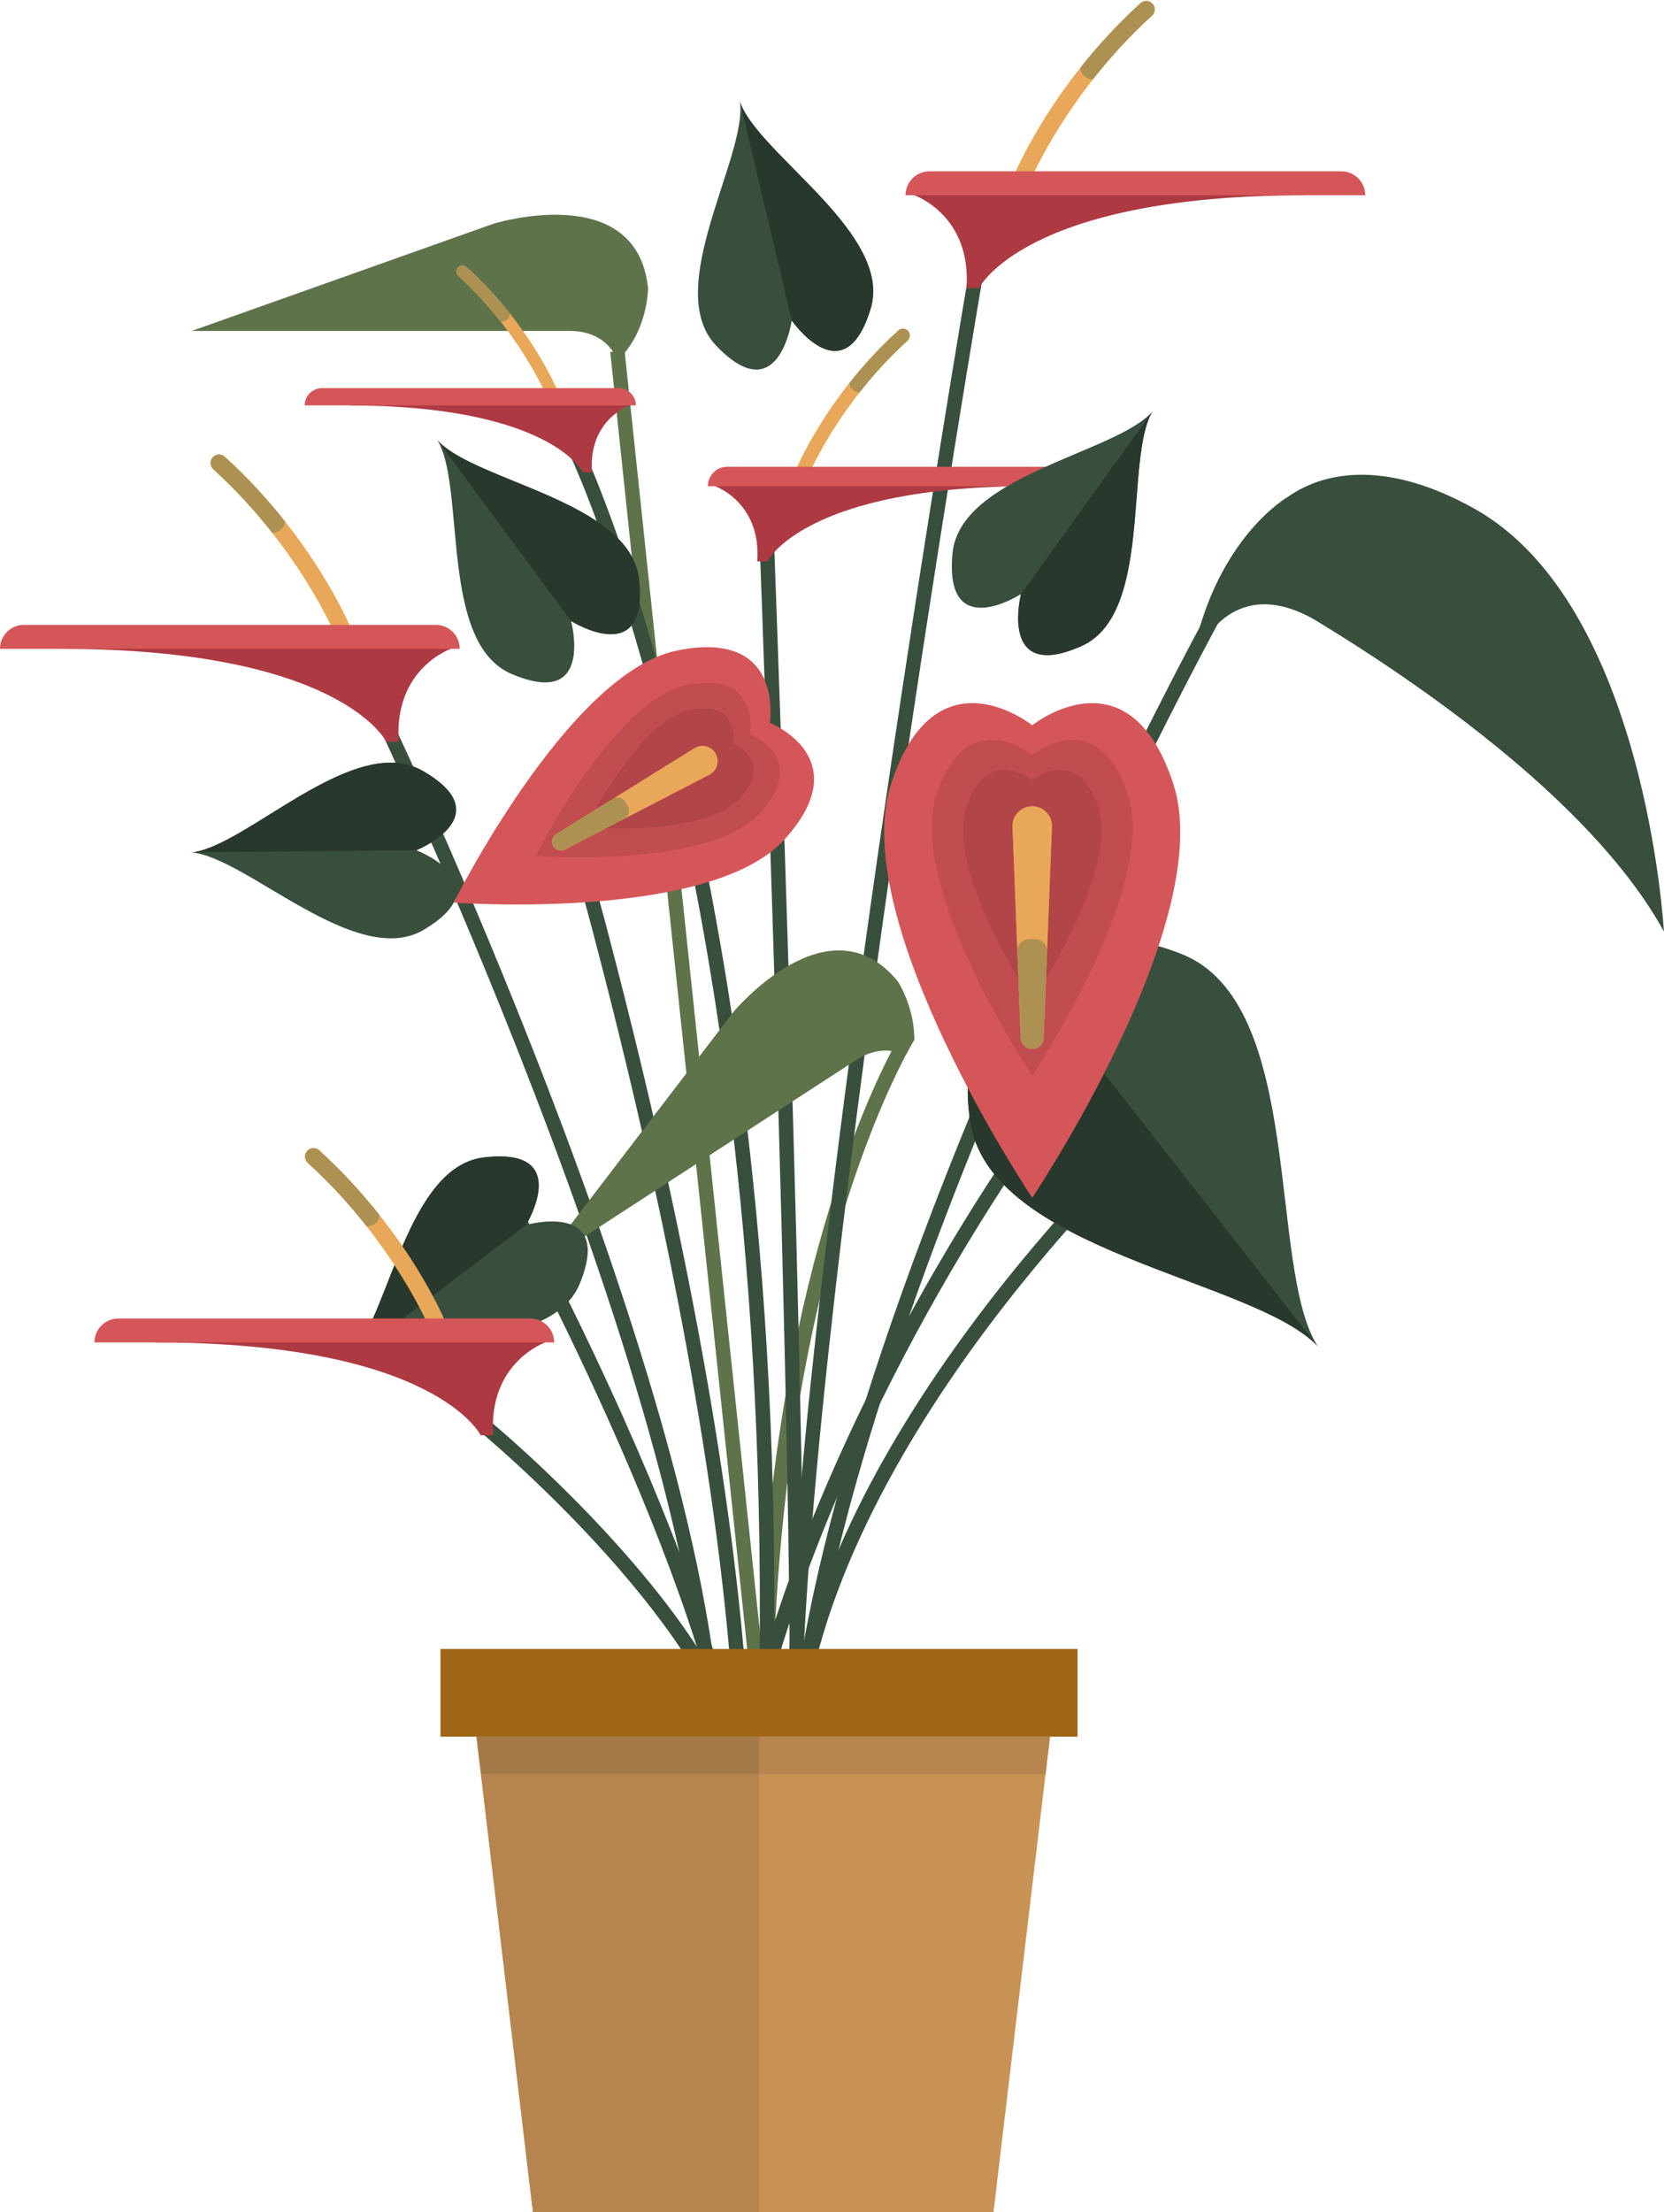<?xml version="1.0" encoding="UTF-8"?><svg xmlns="http://www.w3.org/2000/svg" xmlns:xlink="http://www.w3.org/1999/xlink" height="495.9" preserveAspectRatio="xMidYMid meet" version="1.0" viewBox="0.0 -0.2 373.3 495.9" width="373.3" zoomAndPan="magnify"><defs><clipPath id="a"><path d="M 268 106 L 373.281 106 L 373.281 209 L 268 209 Z M 268 106"/></clipPath><clipPath id="b"><path d="M 105 379 L 237 379 L 237 495.711 L 105 495.711 Z M 105 379"/></clipPath><clipPath id="c"><path d="M 106 389 L 171 389 L 171 495.711 L 106 495.711 Z M 106 389"/></clipPath></defs><g><g><path d="M 161.797 400.07 L 158.562 399.941 C 159.793 369.141 147.637 318.715 123.398 254.109 C 105.047 205.199 86.082 165.023 85.891 164.621 L 88.816 163.238 C 89.008 163.641 108.023 203.922 126.422 252.953 C 137.23 281.766 145.719 307.926 151.648 330.707 C 159.078 359.27 162.496 382.605 161.797 400.07" fill="#394f3d"/></g><g><path d="M 205.102 232.887 C 204.73 233.512 204.066 234.672 203.18 236.375 C 200.168 242.117 194.566 253.996 189.066 271.973 C 181.645 296.203 172.891 336.785 173.305 392.504 L 170.078 392.684 L 156.141 260.777 L 153.984 240.426 L 136.898 78.715 L 140.117 78.371 L 156.848 236.691 L 159.18 258.793 L 170.551 366.367 C 172.488 323.445 179.73 291.363 186.02 270.859 C 191.457 253.141 196.891 241.414 200.02 235.398 C 201.582 232.383 202.57 230.801 202.684 230.617 L 205.098 232.141 C 205.105 232.387 205.105 232.637 205.102 232.887" fill="#5f734b"/></g><g><path d="M 176.539 392.527 C 175.738 303.59 217.414 60.48 217.836 58.035 L 221.023 58.586 C 220.605 61.027 178.98 303.852 179.777 392.5 L 176.539 392.527" fill="#394f3d"/></g><g><path d="M 179.766 400.07 L 176.531 399.938 C 177.457 377.605 182.988 349.902 192.973 317.605 C 200.945 291.816 211.758 263.047 225.113 232.086 C 247.848 179.391 270.383 138.059 270.609 137.645 L 273.445 139.199 C 273.223 139.609 250.75 180.832 228.074 233.395 C 207.184 281.828 181.84 350.062 179.766 400.07" fill="#394f3d"/></g><g><path d="M 167.613 400.293 L 164.43 399.715 C 171.574 360.32 189.09 322.359 202.527 297.453 C 217.078 270.48 230.133 252.555 230.262 252.375 L 232.875 254.285 C 232.746 254.461 219.801 272.246 205.352 299.035 C 192.035 323.727 174.68 361.336 167.613 400.293" fill="#394f3d"/></g><g><path d="M 172.898 400.066 L 169.664 399.941 C 173.625 299.977 162.125 224.402 151.781 178.609 C 140.57 128.992 128.27 102.676 128.145 102.418 L 131.07 101.031 C 131.195 101.293 143.617 127.84 154.906 177.758 C 161.527 207.039 166.48 238.547 169.625 271.402 C 173.555 312.453 174.656 355.746 172.898 400.066" fill="#394f3d"/></g><g><path d="M 164.41 404.809 C 159.645 355.547 113.281 270.844 112.816 269.992 L 115.652 268.434 C 115.77 268.648 127.559 290.125 139.781 317.457 C 156.234 354.23 165.602 383.516 167.633 404.496 L 164.41 404.809" fill="#394f3d"/></g><g><path d="M 165.289 395.957 C 157.445 361.938 108.039 321.027 107.539 320.621 L 109.598 318.117 C 109.723 318.223 122.398 328.676 135.887 343.277 C 154.086 362.98 165.039 380.457 168.441 395.23 L 165.289 395.957" fill="#394f3d"/></g><g><path d="M 179.773 392.609 L 176.543 392.418 C 177.48 376.523 182.316 359.238 190.922 341.055 C 197.777 326.562 207.035 311.457 218.438 296.16 C 237.82 270.145 256.98 252.32 257.172 252.141 L 259.371 254.52 C 259.18 254.691 240.207 272.352 220.996 298.145 C 203.332 321.855 181.84 357.492 179.773 392.609" fill="#394f3d"/></g><g><path d="M 179.762 413.668 L 176.535 413.438 C 179.715 369.527 170.57 125.566 170.477 123.109 L 173.711 122.984 C 173.805 125.445 182.957 369.586 179.762 413.668" fill="#394f3d"/></g><g><path d="M 168.484 413.594 L 165.246 413.512 C 166.516 364.352 154.766 300.895 144.684 256.316 C 133.754 207.98 122.379 170.824 122.266 170.457 L 125.355 169.508 C 125.473 169.879 136.883 207.148 147.84 255.602 C 157.965 300.359 169.762 364.102 168.484 413.594" fill="#394f3d"/></g><g><path d="M 205.121 43.574 C 205.121 43.574 217.977 48.004 216.82 64.391 L 219.629 64.391 C 219.629 64.391 229.801 43.574 292.719 43.574 L 287.441 42.492 L 210.207 40.891 L 205.121 43.574" fill="#ad3a42"/></g><g><path d="M 258.43 3.316 C 253.227 8.051 248.828 12.961 245.176 17.613 L 245.172 17.613 C 235.176 30.34 230.746 41.152 230.688 41.301 C 230.387 42.039 229.672 42.492 228.918 42.492 C 228.684 42.492 228.441 42.449 228.211 42.355 C 227.234 41.965 226.762 40.855 227.152 39.879 C 227.406 39.254 231.957 28.113 242.371 14.973 C 246.098 10.273 250.57 5.32 255.863 0.5 C 256.645 -0.211 257.848 -0.148 258.555 0.629 C 259.262 1.406 259.203 2.609 258.43 3.316" fill="#e9a859"/></g><g><path d="M 306.281 43.574 L 203.145 43.574 C 203.145 40.609 205.547 38.207 208.512 38.207 L 300.91 38.207 C 303.875 38.207 306.281 40.609 306.281 43.574" fill="#d55659"/></g><g><path d="M 245.176 17.613 L 245.172 17.613 C 242.234 17.262 242.371 14.973 242.371 14.973 C 246.098 10.273 250.57 5.32 255.863 0.5 C 256.227 0.168 256.688 0.004 257.145 0.004 C 257.66 0.004 258.176 0.215 258.555 0.629 C 258.887 0.992 259.051 1.449 259.051 1.906 C 259.051 2.426 258.84 2.941 258.43 3.316 C 253.227 8.051 248.828 12.961 245.176 17.613" fill="#ad9153"/></g><g><path d="M 101.156 145.254 C 101.156 145.254 88.305 149.684 89.457 166.07 L 86.652 166.07 C 86.652 166.07 76.48 145.254 13.562 145.254 L 18.84 144.172 L 96.074 142.57 L 101.156 145.254" fill="#ad3a42"/></g><g><path d="M 47.852 104.996 C 53.055 109.73 57.453 114.637 61.105 119.289 C 71.102 132.02 75.535 142.828 75.594 142.98 C 75.895 143.719 76.605 144.172 77.363 144.172 C 77.598 144.172 77.836 144.129 78.07 144.031 C 79.047 143.641 79.52 142.535 79.129 141.559 C 78.875 140.93 74.324 129.793 63.906 116.648 C 60.184 111.953 55.711 107 50.418 102.18 C 49.637 101.473 48.434 101.527 47.727 102.305 C 47.02 103.082 47.074 104.285 47.852 104.996" fill="#e9a859"/></g><g><path d="M 0 145.254 L 103.137 145.254 C 103.137 142.289 100.734 139.887 97.77 139.887 L 5.367 139.887 C 2.402 139.887 0 142.289 0 145.254" fill="#d55659"/></g><g><path d="M 61.105 119.289 C 57.453 114.637 53.055 109.73 47.852 104.996 C 47.441 104.617 47.23 104.102 47.23 103.586 C 47.23 103.129 47.395 102.672 47.727 102.305 C 48.102 101.895 48.617 101.684 49.137 101.684 C 49.594 101.684 50.051 101.848 50.418 102.18 C 55.711 107 60.184 111.953 63.906 116.648 C 63.906 116.648 64.043 118.941 61.105 119.289" fill="#ad9153"/></g><g><path d="M 160.402 108.789 C 160.402 108.789 170.816 112.379 169.887 125.656 L 172.156 125.656 C 172.156 125.656 180.398 108.789 231.383 108.789 L 227.109 107.914 L 164.523 106.613 L 160.402 108.789" fill="#ad3a42"/></g><g><path d="M 203.598 76.168 C 199.383 80.004 195.816 83.98 192.859 87.75 L 192.855 87.75 C 184.758 98.062 181.164 106.824 181.117 106.945 C 180.875 107.547 180.297 107.914 179.688 107.914 C 179.492 107.914 179.301 107.875 179.109 107.801 C 178.32 107.484 177.938 106.586 178.254 105.793 C 178.461 105.285 182.148 96.262 190.586 85.609 C 193.605 81.805 197.23 77.789 201.52 73.887 C 202.148 73.312 203.125 73.359 203.699 73.988 C 204.273 74.617 204.227 75.594 203.598 76.168" fill="#e9a859"/></g><g><path d="M 242.371 108.789 L 158.801 108.789 C 158.801 106.387 160.746 104.441 163.148 104.441 L 238.023 104.441 C 240.426 104.441 242.371 106.387 242.371 108.789" fill="#d55659"/></g><g><path d="M 192.859 87.75 L 192.855 87.75 C 190.477 87.469 190.586 85.609 190.586 85.609 C 193.605 81.805 197.23 77.789 201.52 73.887 C 201.816 73.617 202.188 73.484 202.559 73.484 C 202.977 73.484 203.395 73.652 203.699 73.988 C 203.969 74.281 204.102 74.656 204.102 75.023 C 204.102 75.445 203.93 75.863 203.598 76.168 C 199.383 80.004 195.816 83.98 192.859 87.75" fill="#ad9153"/></g><g><path d="M 101.785 202.145 C 101.785 202.145 159.16 206.41 175.922 188.07 C 192.684 169.734 172.703 161.844 172.703 161.844 C 172.703 161.844 176.145 140.641 151.812 145.656 C 127.48 150.672 101.785 202.145 101.785 202.145" fill="#d55659"/></g><g><path d="M 129.773 192.012 C 124.055 192.012 120.133 191.719 120.133 191.719 C 120.133 191.719 137.566 156.789 154.078 153.387 C 155.828 153.027 157.359 152.863 158.711 152.863 C 170.121 152.863 168.258 164.371 168.258 164.371 C 168.258 164.371 181.812 169.727 170.438 182.172 C 162.676 190.664 142.07 192.012 129.773 192.012 M 123.844 188.488 C 123.844 188.82 123.926 189.156 124.102 189.465 C 124.465 190.105 125.137 190.469 125.828 190.469 C 126.133 190.469 126.445 190.395 126.734 190.246 L 135.766 185.574 C 136.43 185.586 137.152 185.594 137.926 185.594 C 146.414 185.594 160.637 184.664 165.996 178.801 C 173.852 170.207 164.488 166.512 164.488 166.512 C 164.488 166.512 165.777 158.566 157.902 158.566 C 156.969 158.566 155.91 158.68 154.703 158.926 C 146.219 160.676 137.379 174.488 133.414 181.434 L 124.777 186.801 C 124.324 187.078 124.023 187.516 123.902 187.996 C 123.863 188.156 123.844 188.324 123.844 188.488" fill="#c24d50"/></g><g><path d="M 137.926 185.594 C 137.152 185.594 136.43 185.586 135.766 185.574 L 140.016 183.375 C 140.023 183.371 140.031 183.367 140.039 183.363 L 141.906 182.395 L 159.152 173.477 C 160.879 172.582 161.512 170.434 160.555 168.746 C 159.922 167.637 158.766 167.016 157.574 167.016 C 156.961 167.016 156.336 167.184 155.773 167.531 L 139.285 177.781 L 137.516 178.883 C 137.5 178.891 137.488 178.898 137.477 178.906 L 133.414 181.434 C 137.379 174.488 146.219 160.676 154.703 158.926 C 155.91 158.68 156.969 158.566 157.902 158.566 C 165.777 158.566 164.488 166.512 164.488 166.512 C 164.488 166.512 173.852 170.207 165.996 178.801 C 160.637 184.664 146.414 185.594 137.926 185.594" fill="#b14548"/></g><g><path d="M 155.773 167.531 C 157.426 166.508 159.594 167.059 160.555 168.746 C 161.512 170.434 160.879 172.582 159.152 173.477 L 141.906 182.395 L 126.734 190.246 C 125.789 190.734 124.629 190.391 124.102 189.465 C 123.836 189 123.781 188.477 123.902 187.996 C 124.023 187.516 124.324 187.078 124.777 186.801 L 139.285 177.781 L 155.773 167.531" fill="#e9a859"/></g><g><path d="M 125.828 190.469 C 125.137 190.469 124.465 190.105 124.102 189.465 C 123.926 189.156 123.844 188.82 123.844 188.488 C 123.844 188.82 123.926 189.156 124.102 189.465 C 124.465 190.105 125.137 190.469 125.828 190.469 C 126.133 190.469 126.445 190.395 126.734 190.246 L 135.766 185.574 L 126.734 190.246 C 126.445 190.395 126.133 190.469 125.828 190.469" fill="#975d4e"/></g><g><path d="M 135.766 185.574 L 140.039 183.363 C 140.031 183.367 140.023 183.371 140.016 183.375 L 135.766 185.574" fill="#8e5949"/></g><g><path d="M 124.777 186.801 L 133.414 181.434 L 124.777 186.801" fill="#975d4e"/></g><g><path d="M 133.414 181.434 L 137.477 178.906 C 137.488 178.898 137.5 178.891 137.516 178.883 L 133.414 181.434" fill="#8e5949"/></g><g><path d="M 125.828 190.469 C 125.137 190.469 124.465 190.105 124.102 189.465 C 123.926 189.156 123.844 188.82 123.844 188.488 C 123.844 188.324 123.863 188.156 123.902 187.996 C 124.023 187.516 124.324 187.078 124.777 186.801 L 133.414 181.434 L 137.516 178.883 C 137.84 178.691 138.199 178.598 138.555 178.598 C 139.27 178.598 139.961 178.969 140.34 179.633 L 140.855 180.543 C 141.426 181.547 141.055 182.82 140.039 183.363 L 135.766 185.574 L 126.734 190.246 C 126.445 190.395 126.133 190.469 125.828 190.469" fill="#ad9153"/></g><g clip-path="url(#a)"><path d="M 298.367 140.844 C 313.492 150.191 335.484 165.148 352.875 182.555 C 361.121 190.809 368.332 199.613 373.281 208.633 C 373.281 208.633 369.25 135.379 330.801 113.859 C 311.992 103.336 297.789 104.938 288.871 111.219 C 288.871 111.219 274.434 119.414 268.363 143.285 L 269.781 144.297 C 269.781 144.297 276.988 128.578 294.762 138.641 C 295.449 139.059 296.156 139.488 296.883 139.93 C 297.414 140.277 297.902 140.574 298.367 140.844" fill="#394f3d"/></g><g><path d="M 138.508 80.617 C 138.508 80.617 136.586 73.988 127.785 73.988 C 118.984 73.988 43.023 73.988 43.023 73.988 L 110.727 49.949 C 110.727 49.949 142.824 39.992 145.387 64.391 C 145.387 64.391 145.387 74.195 138.508 80.617" fill="#5f734b"/></g><g><path d="M 205.102 232.887 C 204.73 233.512 204.066 234.672 203.18 236.375 C 202.41 235.984 201.336 235.574 200.02 235.398 C 197.887 235.117 195.109 235.457 191.938 237.52 C 188.652 239.652 174.199 249.039 159.18 258.793 C 158.164 259.457 157.148 260.117 156.141 260.777 C 138.398 272.301 120.859 283.691 120.859 283.691 L 153.984 240.426 L 156.848 236.691 L 164.535 226.652 C 164.535 226.652 186.031 200.816 201.469 219.883 C 201.469 219.883 204.961 225.258 205.098 232.141 C 205.105 232.387 205.105 232.637 205.102 232.887" fill="#5f734b"/></g><g><path d="M 141.223 90.684 C 141.223 90.684 131.965 93.871 132.797 105.68 L 130.773 105.68 C 130.773 105.68 123.445 90.684 78.125 90.684 L 81.926 89.902 L 137.559 88.75 L 141.223 90.684" fill="#ad3a42"/></g><g><path d="M 102.824 61.684 C 106.57 65.094 109.738 68.629 112.371 71.98 C 119.574 81.148 122.766 88.938 122.809 89.043 C 123.023 89.578 123.539 89.902 124.082 89.902 C 124.254 89.902 124.426 89.871 124.594 89.805 C 125.297 89.52 125.637 88.723 125.355 88.02 C 125.172 87.566 121.895 79.547 114.391 70.078 C 111.711 66.695 108.484 63.125 104.672 59.652 C 104.109 59.145 103.246 59.188 102.734 59.746 C 102.227 60.305 102.266 61.172 102.824 61.684" fill="#e9a859"/></g><g><path d="M 68.355 90.684 L 142.648 90.684 C 142.648 88.547 140.918 86.816 138.781 86.816 L 72.223 86.816 C 70.086 86.816 68.355 88.547 68.355 90.684" fill="#d55659"/></g><g><path d="M 112.371 71.98 C 109.738 68.629 106.57 65.094 102.824 61.684 C 102.527 61.41 102.379 61.039 102.379 60.668 C 102.379 60.34 102.496 60.008 102.734 59.746 C 103.008 59.449 103.379 59.297 103.75 59.297 C 104.078 59.297 104.41 59.414 104.672 59.652 C 108.484 63.125 111.711 66.695 114.391 70.078 C 114.391 70.078 114.488 71.73 112.371 71.98" fill="#ad9153"/></g><g><path d="M 130.027 287.66 C 137.855 268.781 118.016 274.41 118.016 274.41 C 118.016 274.41 128.758 256.809 108.473 259.289 C 90.961 261.43 86.996 296.453 77.906 304.887 C 88.465 298.387 123.27 303.957 130.027 287.66" fill="#394f3d"/></g><g><path d="M 79.789 302.68 C 82.895 298.293 85.488 290.891 88.5 283.422 C 85.488 290.891 82.895 298.293 79.789 302.68 M 90.273 279.16 C 94.551 269.305 99.879 260.34 108.473 259.289 C 109.809 259.125 111.008 259.051 112.086 259.051 C 111.008 259.051 109.809 259.125 108.473 259.289 C 99.879 260.34 94.551 269.305 90.273 279.16" fill="#b1b2b2"/></g><g><path d="M 77.906 304.887 C 78.559 304.281 79.184 303.539 79.789 302.68 C 82.895 298.293 85.488 290.891 88.5 283.422 C 90.84 286.996 92.656 290.168 93.98 292.672 L 77.906 304.887 M 97.074 290.32 C 95.465 287.301 93.219 283.457 90.273 279.16 C 94.551 269.305 99.879 260.34 108.473 259.289 C 109.809 259.125 111.008 259.051 112.086 259.051 C 126.027 259.051 119.484 271.805 118.211 274.07 C 118.09 274.289 118.016 274.41 118.016 274.41 L 97.074 290.32" fill="#29382c"/></g><g><path d="M 160.641 77.266 C 174.73 92.07 177.617 71.648 177.617 71.648 C 177.617 71.648 189.359 88.602 195.309 69.051 C 200.445 52.172 170.031 34.359 166.004 22.633 C 167.668 34.922 148.477 64.484 160.641 77.266" fill="#394f3d"/></g><g><path d="M 187.316 78.469 C 182.344 78.469 177.617 71.648 177.617 71.648 L 166.004 22.633 C 169.719 33.449 195.883 49.445 195.891 65.105 C 195.895 66.426 195.707 67.742 195.309 69.051 C 193.133 76.203 190.184 78.469 187.316 78.469" fill="#29382c"/></g><g><path d="M 95.117 208.211 C 112.672 197.738 93.395 190.41 93.395 190.41 C 93.395 190.41 112.523 182.703 94.77 172.582 C 79.441 163.844 55.348 189.57 43.023 190.906 C 55.375 191.996 79.969 217.246 95.117 208.211" fill="#394f3d"/></g><g><path d="M 43.023 190.906 C 53.566 189.766 72.719 170.773 87.633 170.773 C 90.152 170.773 92.551 171.316 94.77 172.582 C 100.395 175.789 102.316 178.754 102.316 181.309 C 102.316 183.41 101.016 185.238 99.406 186.688 C 98.555 187.457 97.617 188.121 96.738 188.668 C 94.938 189.789 93.395 190.41 93.395 190.41 L 43.023 190.906" fill="#29382c"/></g><g><path d="M 213.688 123.824 C 211.727 144.168 229.051 132.977 229.051 132.977 C 229.051 132.977 223.926 152.953 242.598 144.648 C 258.719 137.473 252.258 102.824 258.484 92.102 C 250.289 101.406 215.379 106.266 213.688 123.824" fill="#394f3d"/></g><g><path d="M 234.926 146.668 C 225.652 146.668 228.969 133.301 229.047 132.984 C 229.047 132.98 229.051 132.977 229.051 132.977 L 258.484 92.102 C 252.258 102.824 258.719 137.473 242.598 144.648 C 239.383 146.078 236.875 146.668 234.926 146.668" fill="#29382c"/></g><g><path d="M 114.711 150.863 C 133.484 158.938 128.113 139.023 128.113 139.023 C 128.113 139.023 145.574 149.996 143.359 129.68 C 141.441 112.141 106.477 107.723 98.16 98.523 C 104.523 109.168 98.504 143.895 114.711 150.863" fill="#394f3d"/></g><g><path d="M 137.035 141.98 C 132.82 141.98 128.113 139.023 128.113 139.023 L 98.16 98.523 C 106.477 107.723 141.441 112.141 143.359 129.68 C 143.492 130.891 143.555 131.988 143.555 132.988 C 143.555 133.664 143.523 134.297 143.469 134.883 C 143.246 137.27 142.59 138.922 141.664 140.023 C 140.457 141.473 138.789 141.98 137.035 141.98" fill="#29382c"/></g><g><path d="M 265.121 213.695 C 232.957 200.898 242.98 234.363 242.98 234.363 C 242.98 234.363 212.898 216.598 217.598 250.898 C 221.652 280.508 281.07 286.363 295.574 301.559 C 284.309 283.828 292.895 224.742 265.121 213.695" fill="#394f3d"/></g><g><path d="M 295.574 301.559 C 295.496 301.477 295.418 301.395 295.34 301.312 C 280.434 286.301 221.633 280.348 217.598 250.898 C 217.258 248.41 217.098 246.199 217.098 244.234 C 217.098 244.039 217.098 243.84 217.102 243.648 C 224.633 257.965 231.566 268.301 231.566 268.301 C 231.566 268.301 239.566 256.383 247.711 240.406 L 295.574 301.559" fill="#29382c"/></g><g><path d="M 231.566 268.301 C 231.566 268.301 273.188 206.273 263.238 175.59 C 253.293 144.906 231.566 162.395 231.566 162.395 C 231.566 162.395 209.84 144.906 199.895 175.59 C 189.949 206.273 231.566 268.301 231.566 268.301" fill="#d55659"/></g><g><path d="M 231.566 240.906 C 231.566 240.906 203.324 198.812 210.074 177.992 C 213.227 168.262 218.129 165.668 222.453 165.668 C 227.383 165.668 231.566 169.035 231.566 169.035 C 231.566 169.035 235.75 165.668 240.68 165.668 C 245.008 165.668 249.906 168.262 253.062 177.992 C 259.812 198.812 231.566 240.906 231.566 240.906 M 228.477 219.312 L 228.992 232.508 C 229.02 233.195 229.32 233.812 229.781 234.258 C 230.246 234.703 230.875 234.977 231.566 234.977 C 232.949 234.977 234.086 233.887 234.141 232.508 L 234.66 219.312 C 239.957 210.383 249.875 191.543 246.406 180.844 C 244.227 174.125 240.844 172.336 237.859 172.336 C 234.453 172.336 231.566 174.66 231.566 174.66 C 231.566 174.66 228.68 172.336 225.277 172.336 C 222.289 172.336 218.906 174.121 216.73 180.844 C 213.258 191.543 223.18 210.383 228.477 219.312" fill="#c24d50"/></g><g><path d="M 234.66 219.312 L 234.902 213.105 C 234.902 213.094 234.902 213.082 234.906 213.07 L 235.012 210.344 L 236.004 185.152 C 236.105 182.633 234.09 180.539 231.566 180.539 C 229.047 180.539 227.031 182.633 227.129 185.152 L 228.121 210.344 L 228.23 213.066 C 228.23 213.078 228.23 213.094 228.23 213.105 L 228.477 219.312 C 223.18 210.383 213.258 191.543 216.73 180.844 C 218.906 174.121 222.289 172.336 225.277 172.336 C 228.68 172.336 231.566 174.66 231.566 174.66 C 231.566 174.66 234.453 172.336 237.859 172.336 C 240.844 172.336 244.227 174.125 246.406 180.844 C 249.875 191.543 239.957 210.383 234.66 219.312" fill="#b14548"/></g><g><path d="M 227.129 185.152 C 227.031 182.633 229.047 180.539 231.566 180.539 C 234.09 180.539 236.105 182.633 236.004 185.152 L 235.012 210.344 L 234.141 232.508 C 234.086 233.887 232.949 234.977 231.566 234.977 C 230.875 234.977 230.246 234.703 229.781 234.258 C 229.32 233.812 229.02 233.195 228.992 232.508 L 228.121 210.344 L 227.129 185.152" fill="#e9a859"/></g><g><path d="M 231.566 234.977 C 230.875 234.977 230.246 234.703 229.781 234.258 C 229.32 233.812 229.02 233.195 228.992 232.508 L 228.477 219.312 L 228.992 232.508 C 229.02 233.195 229.32 233.812 229.781 234.258 C 230.246 234.703 230.875 234.977 231.566 234.977 C 232.949 234.977 234.086 233.887 234.141 232.508 L 234.66 219.312 L 234.141 232.508 C 234.086 233.887 232.949 234.977 231.566 234.977" fill="#975d4e"/></g><g><path d="M 234.66 219.312 L 234.906 213.07 C 234.902 213.082 234.902 213.094 234.902 213.105 L 234.66 219.312 M 228.477 219.312 L 228.23 213.105 C 228.23 213.094 228.23 213.078 228.23 213.066 L 228.477 219.312" fill="#8e5949"/></g><g><path d="M 231.566 234.977 C 230.875 234.977 230.246 234.703 229.781 234.258 C 229.32 233.812 229.02 233.195 228.992 232.508 L 228.477 219.312 L 228.23 213.066 C 228.191 211.574 229.391 210.344 230.891 210.344 L 232.246 210.344 C 233.742 210.344 234.941 211.574 234.906 213.07 L 234.66 219.312 L 234.141 232.508 C 234.086 233.887 232.949 234.977 231.566 234.977" fill="#ad9153"/></g><g><path d="M 122.348 300.75 C 122.348 300.75 109.496 305.18 110.648 321.566 L 107.844 321.566 C 107.844 321.566 97.672 300.75 34.754 300.75 L 40.027 299.668 L 117.262 298.066 L 122.348 300.75" fill="#ad3a42"/></g><g><path d="M 69.043 260.492 C 74.246 265.227 78.645 270.133 82.297 274.785 C 92.293 287.516 96.723 298.324 96.785 298.477 C 97.082 299.215 97.797 299.668 98.551 299.668 C 98.789 299.668 99.027 299.625 99.262 299.527 C 100.238 299.137 100.711 298.031 100.32 297.055 C 100.066 296.426 95.516 285.289 85.098 272.145 C 81.375 267.449 76.902 262.496 71.609 257.676 C 70.828 256.969 69.625 257.023 68.918 257.801 C 68.211 258.578 68.266 259.781 69.043 260.492" fill="#e9a859"/></g><g><path d="M 21.191 300.75 L 124.328 300.75 C 124.328 297.785 121.926 295.383 118.957 295.383 L 26.559 295.383 C 23.594 295.383 21.191 297.785 21.191 300.75" fill="#d55659"/></g><g><path d="M 82.297 274.785 C 78.645 270.133 74.246 265.227 69.043 260.492 C 68.629 260.113 68.422 259.598 68.422 259.082 C 68.422 258.625 68.586 258.164 68.918 257.801 C 69.293 257.391 69.809 257.18 70.328 257.18 C 70.785 257.18 71.242 257.344 71.609 257.676 C 76.902 262.496 81.375 267.449 85.098 272.145 C 85.098 272.145 85.234 274.438 82.297 274.785" fill="#ad9153"/></g><g clip-path="url(#b)"><path d="M 236.723 379.305 L 235.551 389.141 L 234.562 397.492 L 225.457 474.043 L 222.887 495.711 L 119.555 495.711 L 116.984 474.043 L 115.566 462.121 L 107.891 397.492 L 106.891 389.141 L 105.723 379.305 L 236.723 379.305" fill="#c99255"/></g><g clip-path="url(#c)"><g><path d="M 170.273 495.711 L 119.555 495.711 L 116.984 474.043 L 115.566 462.121 L 106.891 389.141 L 107.562 394.766 L 107.887 397.492 L 115.566 462.121 L 116.984 474.043 L 119.555 495.711 L 170.273 495.711" fill="#e5e4e4"/></g><g><path d="M 170.273 495.711 L 119.555 495.711 L 116.984 474.043 L 115.566 462.121 L 107.891 397.492 L 170.273 397.492 L 170.273 495.711 M 107.562 394.766 L 106.891 389.141 L 170.273 389.141 L 106.895 389.141 L 107.562 394.766" fill="#b6844e"/></g></g><g><path d="M 98.812 389.141 L 241.734 389.141 L 241.734 369.465 L 98.812 369.465 Z M 98.812 389.141" fill="#a06618"/></g><g><path d="M 235.086 393.055 L 235.551 389.141 L 235.086 393.055" fill="#e5e4e4"/></g><g><path d="M 234.559 397.492 L 170.273 397.492 L 170.273 389.141 L 235.551 389.141 L 235.086 393.055 L 234.559 397.492" fill="#b6844e"/></g><g><path d="M 107.887 397.492 L 107.562 394.766 L 107.891 397.492" fill="#cfcccc"/></g><g><path d="M 170.273 397.492 L 107.887 397.492 L 107.891 397.492 L 107.562 394.766 L 106.895 389.141 L 170.273 389.141 L 170.273 397.492" fill="#a57848"/></g></g></svg>
